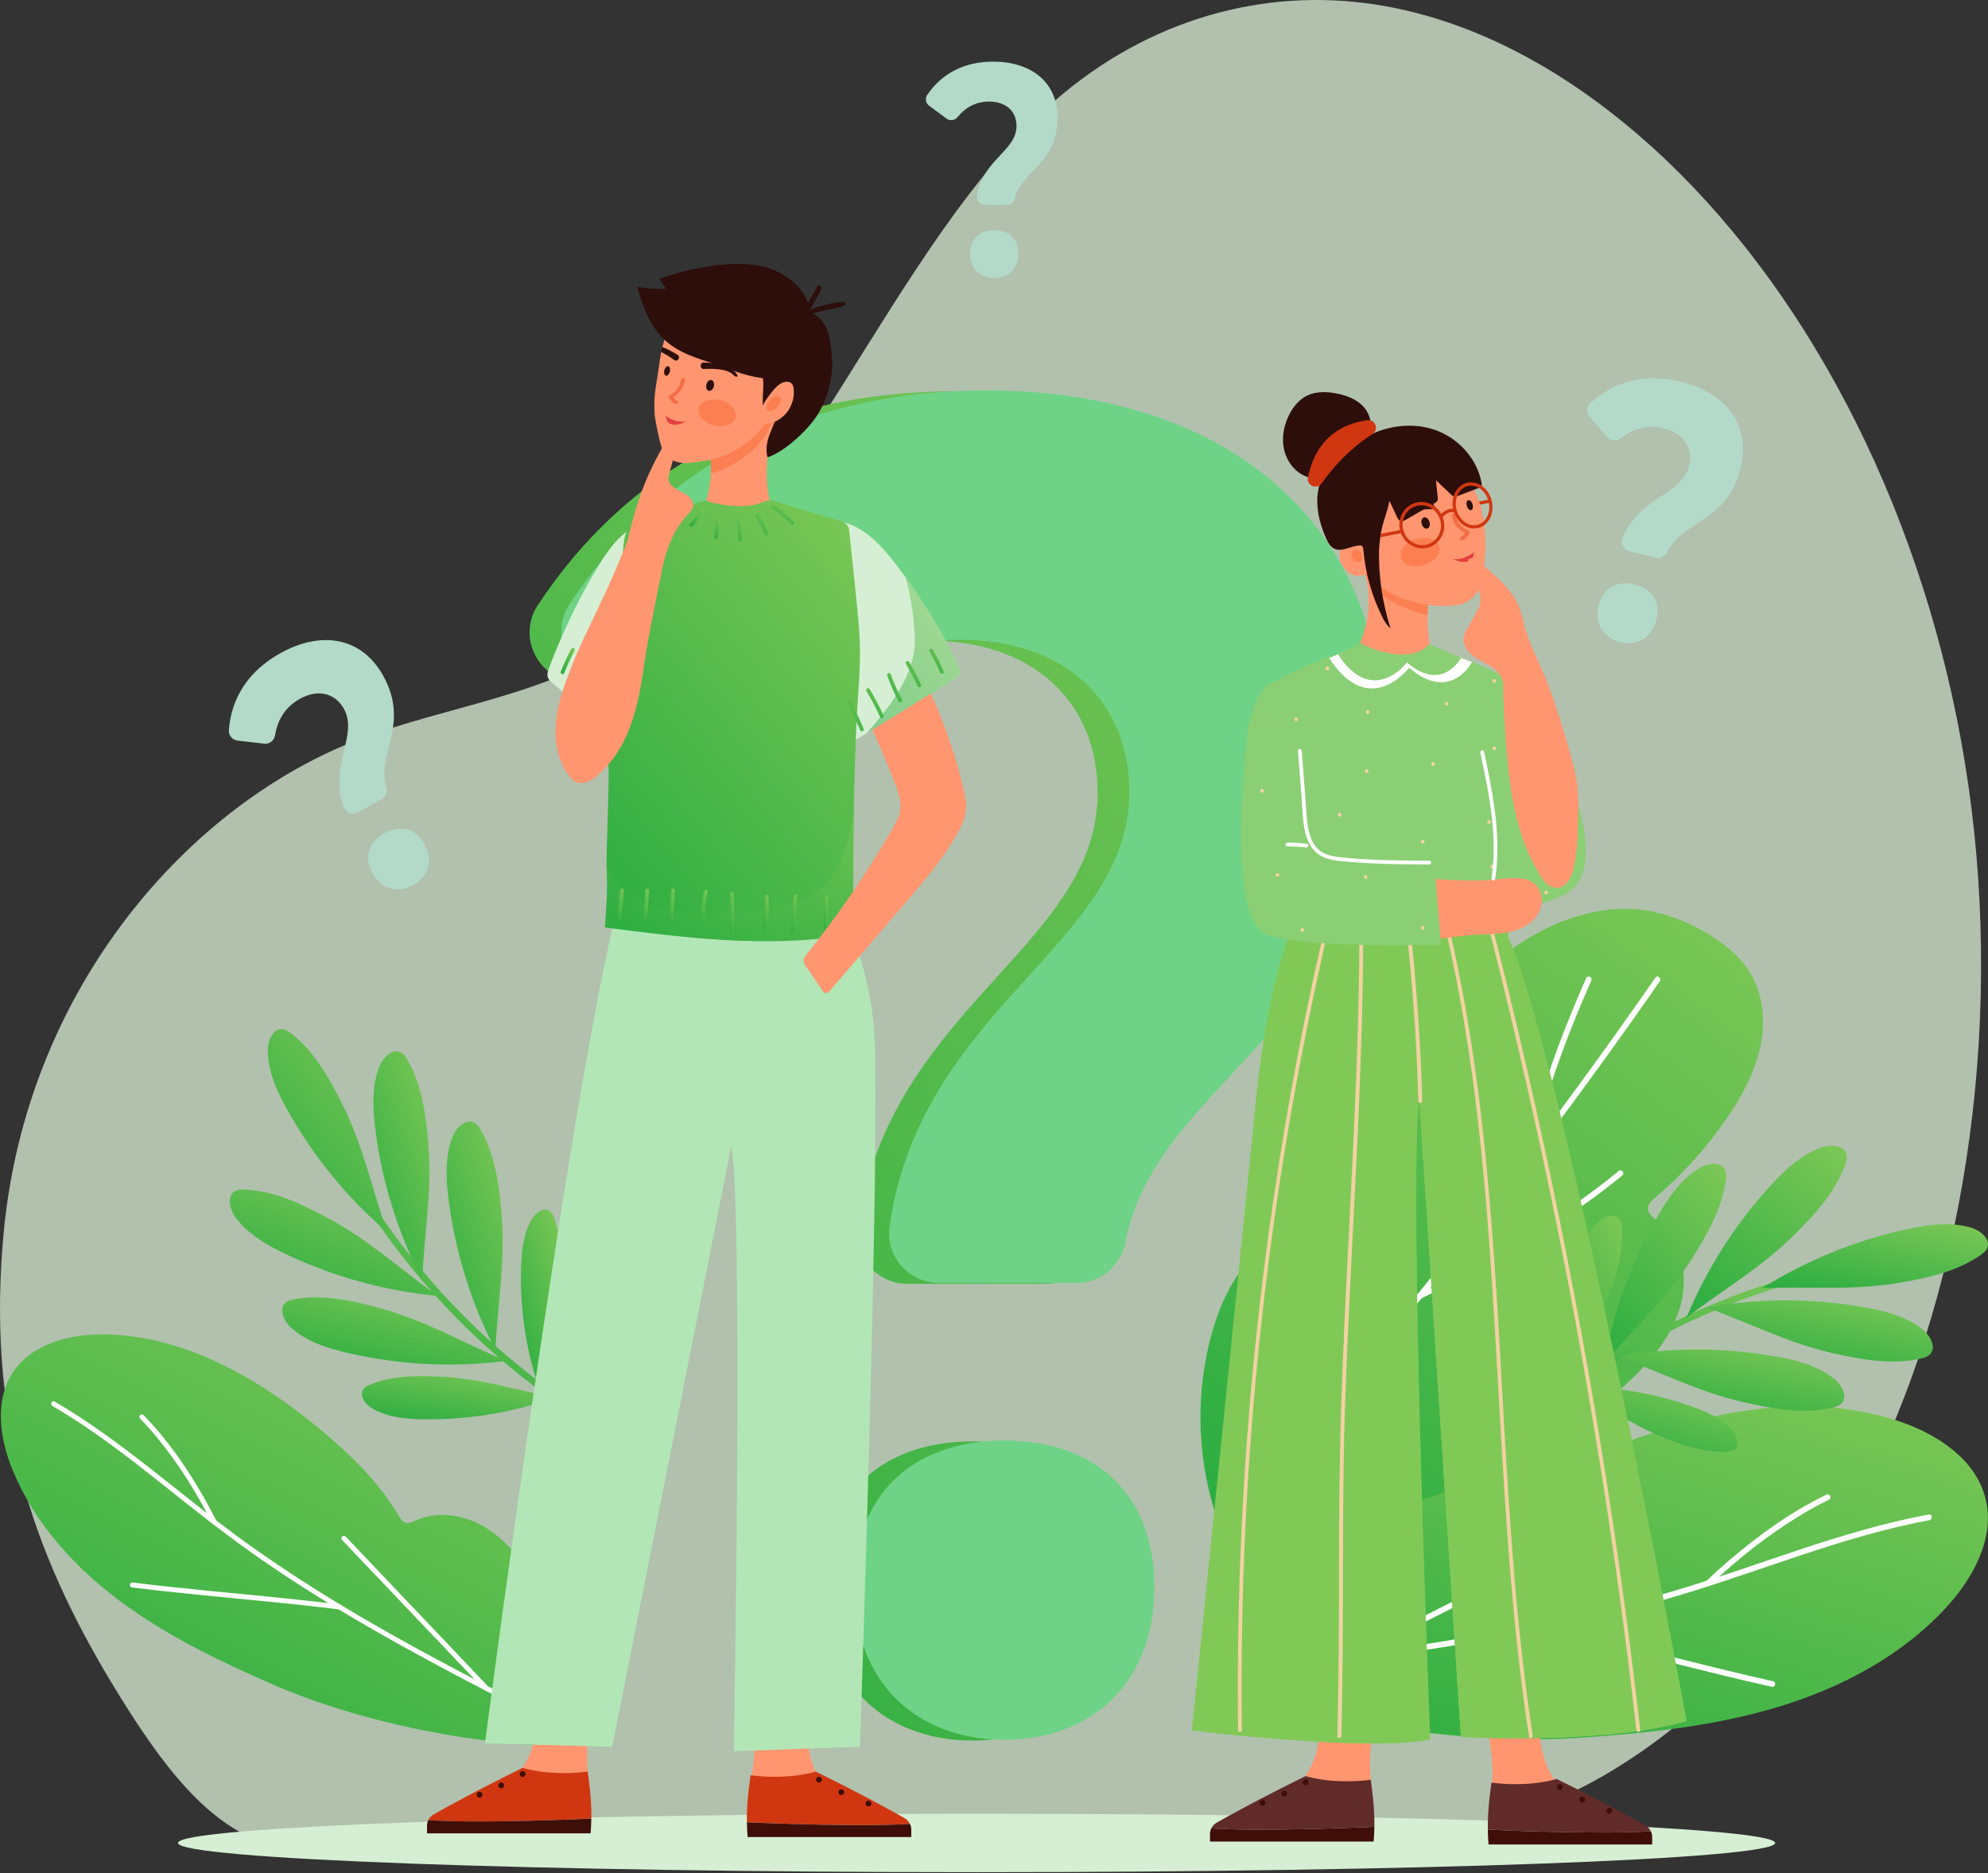 <svg xmlns="http://www.w3.org/2000/svg" width="519" height="489" viewBox="0 0 519 489" fill="none"><rect x="0" y="0" width="519" height="489" fill="#333333" stroke="none"/><g opacity="0.75"><path d="M90.847 482.932L362.977 479.236C410.06 479.3 456.367 445.063 484.632 392.149C512.91 339.223 523.12 269.223 513.893 205.077C504.652 140.945 476.606 83.301 438.571 45.303C415.126 21.883 387.701 5.533 358.893 1.152C330.085 -3.23 299.92 4.822 275.209 26.445C232.185 64.095 208.883 138.334 162.795 167.958C141.328 181.761 117.212 184.204 94.413 192.747C49.541 209.575 6.904 257.81 0.946 321.891C-3.422 368.911 7.512 403.911 30.129 440.914C48.843 471.507 63.667 486.448 90.847 482.932Z" fill="#DBF0D7"></path></g><path d="M463.43 481.058C463.43 485.272 370.091 488.684 254.95 488.684C139.809 488.684 46.471 485.272 46.471 481.058C46.471 476.845 139.809 473.433 254.95 473.433C370.091 473.433 463.43 476.845 463.43 481.058Z" fill="#D6EFD4"></path><path d="M318.601 439.712C326.523 423.388 336.229 407.413 350.484 396.182C355.938 391.878 362.155 388.272 369.005 387.083C375.855 385.881 383.402 387.38 388.456 392.162C389.399 393.054 390.459 394.14 391.751 394.023C392.604 393.946 393.302 393.364 393.948 392.821C402.918 385.325 413.748 380.375 424.721 376.342C447.506 367.993 472.928 363.314 495.933 371.043C505.884 374.391 515.849 381.008 518.369 391.206C520.863 401.313 515.267 411.73 508.237 419.42C496.631 432.125 480.863 440.488 464.398 445.489C447.933 450.491 430.679 452.314 413.516 453.529C383.687 455.622 346.62 450.142 318.601 439.712Z" fill="url(#paint0_linear_4907_8814)"></path><path d="M326.47 436.895C338.322 435.395 350.16 433.883 361.986 432.19C373.799 430.497 385.585 428.61 397.308 426.335C408.978 424.073 420.584 421.45 432.035 418.257C443.395 415.104 454.523 411.226 465.689 407.452C476.778 403.704 487.945 400.098 499.408 397.655C500.817 397.358 502.239 397.074 503.66 396.815C504.591 396.647 504.5 395.148 503.557 395.329C492.054 397.448 480.849 400.835 469.773 404.505C458.62 408.215 447.544 412.183 436.261 415.491C424.823 418.839 413.23 421.605 401.547 423.97C389.824 426.348 378.025 428.3 366.199 430.057C354.386 431.802 342.535 433.34 330.696 434.853C329.262 435.033 327.827 435.214 326.393 435.395C325.423 435.525 325.514 437.011 326.47 436.895Z" fill="white"></path><path d="M352.436 433.211C359.609 429.605 366.769 425.986 373.942 422.38C381.192 418.735 388.43 415.078 395.68 411.433C399.687 409.417 403.693 407.4 407.713 405.371C408.075 405.19 408.126 404.647 407.92 404.337C407.674 403.962 407.247 403.949 406.886 404.13C399.713 407.736 392.553 411.355 385.38 414.961C378.129 418.606 370.892 422.264 363.641 425.909C359.635 427.925 355.628 429.941 351.609 431.97C351.247 432.151 351.195 432.694 351.402 433.004C351.648 433.366 352.074 433.392 352.436 433.211Z" fill="white"></path><path d="M401.418 425.469C409.354 427.227 417.237 429.178 425.121 431.156C433.25 433.198 441.367 435.266 449.509 437.243C453.851 438.303 458.207 439.324 462.575 440.294C463.519 440.5 463.79 439.04 462.86 438.833C454.924 437.075 447.04 435.124 439.157 433.146C431.027 431.104 422.911 429.036 414.769 427.059C410.426 425.999 406.071 424.978 401.703 424.009C400.759 423.789 400.475 425.262 401.418 425.469Z" fill="white"></path><path d="M446.394 413.824C453.632 406.883 461.632 400.602 470.214 395.419C472.54 394.01 474.918 392.692 477.374 391.516C477.736 391.335 477.981 390.986 477.839 390.572C477.723 390.224 477.257 389.926 476.895 390.107C467.693 394.54 459.267 400.602 451.512 407.219C449.38 409.042 447.299 410.916 445.27 412.855C444.973 413.139 445.05 413.656 445.335 413.902C445.671 414.173 446.11 414.095 446.394 413.824Z" fill="white"></path><path d="M318.072 397.332C312.786 382.404 311.959 365.938 315.707 350.558C317.504 343.178 320.399 335.927 325.181 330.02C329.963 324.114 336.774 319.629 344.321 318.685C345.42 318.543 346.661 318.414 347.346 317.535C347.837 316.902 347.888 316.023 347.927 315.222C349.142 294.116 363.475 276.189 378.609 261.429C385.562 254.657 392.916 248.142 401.446 243.503C409.976 238.875 419.85 236.213 429.453 237.596C435.088 238.41 440.477 240.582 445.388 243.451C450.002 246.139 454.345 249.577 457.046 254.178C460.432 259.93 460.936 267.064 459.488 273.578C458.041 280.092 454.784 286.076 451.023 291.595C445.685 299.441 439.275 306.549 432.038 312.675C431.21 313.373 430.306 314.175 430.228 315.26C430.112 316.76 431.585 317.832 432.774 318.763C439.236 323.829 440.929 333.355 438.603 341.239C436.277 349.123 430.681 355.611 424.632 361.182C412.16 372.672 397.246 381.293 381.556 387.716C374.577 390.572 367.378 393.015 359.934 394.191C354.312 395.07 348.612 395.225 342.939 395.639C335.688 396.169 325.284 396.389 318.072 397.332Z" fill="url(#paint1_linear_4907_8814)"></path><path d="M322.83 395.174C330.584 386.618 338.222 377.971 345.757 369.221C353.318 360.432 360.775 351.553 368.116 342.583C375.431 333.652 382.617 324.618 389.699 315.506C396.782 306.394 403.748 297.179 410.598 287.886C417.447 278.593 424.181 269.223 430.798 259.749C431.638 258.56 432.465 257.358 433.292 256.169C433.835 255.393 432.724 254.385 432.181 255.174C425.59 264.66 418.895 274.057 412.071 283.375C405.221 292.733 398.255 302 391.173 311.176C384.116 320.314 376.956 329.361 369.667 338.318C362.39 347.275 354.985 356.141 347.489 364.917C339.98 373.693 332.368 382.365 324.652 390.947C323.683 392.033 322.7 393.106 321.731 394.191C321.072 394.889 322.183 395.885 322.83 395.174Z" fill="white"></path><path d="M343.947 371.16C346.222 363.302 348.742 355.534 351.405 347.805C354.067 340.14 356.871 332.515 359.754 324.928C361.395 320.624 363.049 316.32 364.716 312.016C364.859 311.642 364.768 311.202 364.393 311.008C364.057 310.84 363.54 310.957 363.385 311.331C360.413 318.983 357.479 326.647 354.636 334.35C351.792 342.066 349.065 349.808 346.532 357.628C345.111 362.009 343.753 366.416 342.474 370.837C342.228 371.78 343.689 372.077 343.947 371.16Z" fill="white"></path><path d="M370.907 338.977C378.145 335.552 385.266 331.882 392.219 327.927C399.302 323.907 406.229 319.59 412.885 314.898C416.504 312.352 420.045 309.677 423.47 306.872C423.78 306.614 423.922 306.2 423.677 305.838C423.47 305.528 422.953 305.373 422.643 305.631C416.478 310.672 409.977 315.26 403.269 319.538C396.471 323.881 389.466 327.888 382.319 331.636C378.39 333.691 374.436 335.668 370.429 337.555C370.067 337.723 369.822 338.085 369.964 338.499C370.067 338.861 370.532 339.145 370.907 338.977Z" fill="white"></path><path d="M399.636 302.426C400.968 296.184 402.661 290.018 404.612 283.944C406.577 277.831 408.813 271.795 411.229 265.849C412.574 262.528 413.982 259.232 415.443 255.962C415.83 255.083 414.499 254.411 414.112 255.29C411.501 261.158 409.058 267.103 406.822 273.113C404.561 279.201 402.506 285.366 400.774 291.621C399.804 295.098 398.939 298.6 398.189 302.129C397.982 303.072 399.443 303.37 399.636 302.426Z" fill="white"></path><path d="M400.941 370.41C404.974 367.062 409.148 363.883 413.439 360.897C417.756 357.899 422.201 355.068 426.751 352.445C431.261 349.847 435.875 347.43 440.593 345.22C445.349 342.984 450.208 340.955 455.145 339.132C460.056 337.323 465.045 335.707 470.098 334.324C470.719 334.156 471.352 333.988 471.985 333.82C472.438 333.704 472.683 333.161 472.541 332.735C472.386 332.269 471.908 332.062 471.455 332.179C466.35 333.523 461.31 335.1 456.334 336.87C451.397 338.641 446.551 340.619 441.782 342.79C436.948 345 432.205 347.404 427.578 350.002C422.99 352.587 418.518 355.353 414.176 358.312C409.833 361.272 405.607 364.413 401.523 367.735C401.019 368.148 400.515 368.562 400.011 368.975C399.649 369.273 399.481 369.751 399.752 370.177C399.972 370.5 400.579 370.707 400.941 370.41Z" fill="url(#paint2_linear_4907_8814)"></path><path d="M460.082 336.224C471.778 328.883 484.767 323.623 498.273 320.766C503.662 319.629 509.349 318.879 514.622 320.456C517.078 321.193 519.817 323.48 518.771 325.82C518.422 326.595 517.711 327.151 517.013 327.642C510.732 331.998 503.003 333.652 495.468 334.893C483.371 336.909 472.321 335.772 460.082 336.224Z" fill="url(#paint3_linear_4907_8814)"></path><path d="M440.282 343.94C445.568 331.184 453.116 319.37 462.473 309.225C466.208 305.179 470.408 301.276 475.617 299.505C478.047 298.678 481.601 298.962 482.105 301.483C482.273 302.323 482.014 303.189 481.73 303.99C479.132 311.176 473.782 316.992 468.366 322.382C459.668 331.003 450.001 336.483 440.282 343.94Z" fill="url(#paint4_linear_4907_8814)"></path><path d="M445.49 341.265C459.086 338.835 473.096 338.822 486.692 341.226C492.121 342.182 497.665 343.617 501.969 347.055C503.972 348.658 505.652 351.798 503.804 353.582C503.184 354.176 502.318 354.422 501.491 354.616C494.033 356.309 486.253 354.939 478.796 353.285C466.841 350.609 457.019 345.426 445.49 341.265Z" fill="url(#paint5_linear_4907_8814)"></path><path d="M418.79 355.986C421.168 342.389 425.976 329.219 432.89 317.264C435.656 312.495 438.9 307.777 443.604 304.921C445.802 303.589 449.33 303.085 450.364 305.438C450.713 306.226 450.648 307.118 450.545 307.971C449.575 315.558 445.621 322.395 441.498 328.831C434.894 339.145 426.648 346.59 418.79 355.986Z" fill="url(#paint6_linear_4907_8814)"></path><path d="M405.891 365.395C405.413 353.789 407.002 342.118 410.556 331.054C411.978 326.647 413.8 322.188 417.161 318.996C418.724 317.509 421.529 316.462 422.808 318.207C423.235 318.789 423.338 319.538 423.403 320.249C423.959 326.647 421.93 332.98 419.694 339.003C416.114 348.671 410.673 356.27 405.891 365.395Z" fill="url(#paint7_linear_4907_8814)"></path><path d="M422.344 354.099C435.94 351.669 449.95 351.656 463.546 354.06C468.974 355.017 474.519 356.451 478.822 359.889C480.826 361.492 482.506 364.633 480.658 366.416C480.037 367.011 479.171 367.256 478.344 367.45C470.887 369.143 463.107 367.773 455.649 366.119C443.694 363.456 433.872 358.261 422.344 354.099Z" fill="url(#paint8_linear_4907_8814)"></path><path d="M410.57 361.996C421.052 361.854 431.559 363.573 441.446 367.049C445.388 368.432 449.369 370.19 452.173 373.305C453.478 374.753 454.344 377.312 452.742 378.423C452.212 378.798 451.527 378.876 450.881 378.914C445.091 379.263 439.43 377.273 434.041 375.115C425.42 371.638 418.7 366.533 410.57 361.996Z" fill="url(#paint9_linear_4907_8814)"></path><path d="M151.725 455.816C150.032 440.229 146.788 424.409 138.478 411.123C135.299 406.031 131.292 401.287 126.071 398.327C120.849 395.355 114.271 394.385 108.778 396.789C107.744 397.242 106.581 397.81 105.56 397.345C104.888 397.035 104.487 396.35 104.125 395.717C99.007 387.005 91.654 379.819 83.899 373.357C67.796 359.928 48.487 348.722 27.524 348.309C18.451 348.128 8.422 350.622 3.408 358.17C-1.568 365.667 -0.043 375.774 3.433 384.072C9.172 397.785 19.563 409.184 31.492 418.038C43.421 426.904 56.926 433.418 70.523 439.389C94.148 449.781 125.89 456.114 151.725 455.816Z" fill="url(#paint10_linear_4907_8814)"></path><path d="M146.142 451.215C136.94 446.537 127.751 441.871 118.626 437.037C109.515 432.216 100.481 427.253 91.602 421.993C82.762 416.758 74.102 411.239 65.715 405.307C57.392 399.426 49.469 393.041 41.495 386.721C33.572 380.44 25.533 374.262 16.926 368.937C15.866 368.278 14.793 367.644 13.721 367.011C13.01 366.597 13.514 365.408 14.238 365.835C22.974 370.914 31.104 376.924 39.039 383.141C47.039 389.409 54.871 395.859 63.091 401.843C71.414 407.892 80.047 413.527 88.849 418.852C97.689 424.19 106.723 429.23 115.822 434.09C124.92 438.95 134.109 443.654 143.298 448.32C144.41 448.889 145.521 449.458 146.646 450.013C147.382 450.401 146.878 451.59 146.142 451.215Z" fill="white"></path><path d="M126.097 440.656C121.315 435.628 116.546 430.613 111.764 425.586C106.93 420.506 102.097 415.427 97.276 410.347C94.601 407.543 91.925 404.725 89.263 401.921C89.018 401.662 89.134 401.21 89.392 401.016C89.703 400.783 90.052 400.887 90.297 401.145C95.079 406.173 99.848 411.188 104.63 416.215C109.464 421.295 114.297 426.374 119.118 431.453C121.793 434.258 124.469 437.076 127.131 439.88C127.376 440.139 127.26 440.591 127.002 440.785C126.692 441.018 126.33 440.914 126.097 440.656Z" fill="white"></path><path d="M88.513 420.093C81.547 419.214 74.568 418.503 67.576 417.818C60.377 417.107 53.166 416.435 45.967 415.672C42.128 415.272 38.29 414.832 34.452 414.354C33.624 414.251 33.831 412.971 34.645 413.075C41.611 413.953 48.59 414.664 55.583 415.349C62.781 416.06 69.993 416.732 77.192 417.495C81.03 417.895 84.869 418.335 88.707 418.813C89.534 418.929 89.34 420.196 88.513 420.093Z" fill="white"></path><path d="M55.324 397.526C51.447 389.771 46.781 382.34 41.314 375.619C39.828 373.796 38.277 372.026 36.636 370.358C36.39 370.113 36.3 369.751 36.532 369.454C36.726 369.208 37.191 369.092 37.437 369.35C43.628 375.632 48.72 383.025 53.101 390.663C54.303 392.77 55.453 394.902 56.539 397.061C56.694 397.371 56.474 397.772 56.177 397.901C55.815 398.03 55.479 397.836 55.324 397.526Z" fill="white"></path><path d="M151.248 368.006C146.854 365.15 142.589 362.1 138.453 358.881C134.305 355.65 130.298 352.238 126.434 348.658C122.621 345.117 118.938 341.433 115.435 337.581C111.894 333.691 108.521 329.659 105.316 325.484C102.123 321.322 99.112 317.031 96.295 312.624C95.946 312.081 95.597 311.525 95.248 310.982C95.002 310.582 94.408 310.517 94.046 310.776C93.645 311.06 93.594 311.59 93.839 311.978C96.644 316.45 99.629 320.805 102.796 325.032C105.949 329.219 109.271 333.277 112.76 337.181C116.301 341.149 119.998 344.961 123.862 348.619C127.687 352.238 131.655 355.689 135.765 358.972C139.875 362.255 144.127 365.357 148.508 368.265C149.051 368.626 149.594 368.975 150.137 369.337C150.524 369.596 151.028 369.622 151.352 369.234C151.623 368.911 151.649 368.265 151.248 368.006Z" fill="url(#paint11_linear_4907_8814)"></path><path d="M101.103 321.645C90.634 312.65 81.768 301.793 75.035 289.734C72.346 284.926 69.955 279.718 69.904 274.212C69.878 271.64 71.248 268.357 73.807 268.667C74.66 268.77 75.396 269.287 76.069 269.804C82.091 274.509 85.942 281.411 89.38 288.235C94.86 299.182 97.044 310.078 101.103 321.645Z" fill="url(#paint12_linear_4907_8814)"></path><path d="M114.324 338.266C100.573 336.987 87.054 333.277 74.595 327.345C69.619 324.98 64.656 322.123 61.425 317.664C59.913 315.583 59.138 312.107 61.387 310.879C62.136 310.465 63.041 310.465 63.894 310.504C71.532 310.853 78.666 314.239 85.413 317.832C96.243 323.571 104.334 331.196 114.324 338.266Z" fill="url(#paint13_linear_4907_8814)"></path><path d="M110.227 334.079C103.881 321.813 99.72 308.423 97.988 294.736C97.303 289.269 97.019 283.543 99.035 278.425C99.978 276.034 102.473 273.501 104.721 274.742C105.471 275.155 105.962 275.905 106.389 276.654C110.214 283.272 111.209 291.117 111.83 298.73C112.838 310.918 110.796 321.839 110.227 334.079Z" fill="url(#paint14_linear_4907_8814)"></path><path d="M132.198 355.237C118.498 356.981 104.501 356.296 91.047 353.22C85.671 351.992 80.204 350.286 76.081 346.629C74.155 344.923 72.643 341.704 74.569 340.011C75.215 339.443 76.094 339.249 76.934 339.094C84.469 337.775 92.171 339.533 99.538 341.562C111.351 344.832 120.902 350.506 132.198 355.237Z" fill="url(#paint15_linear_4907_8814)"></path><path d="M144.993 364.775C134.047 368.665 122.428 370.604 110.809 370.475C106.182 370.423 101.374 369.996 97.329 367.735C95.442 366.675 93.62 364.31 94.912 362.565C95.339 361.983 96.024 361.66 96.696 361.389C102.641 358.959 109.284 359.023 115.707 359.372C125.995 359.954 134.861 362.901 144.993 364.775Z" fill="url(#paint16_linear_4907_8814)"></path><path d="M129.342 352.393C122.997 340.128 118.835 326.738 117.103 313.051C116.418 307.583 116.134 301.858 118.15 296.74C119.093 294.348 121.588 291.815 123.837 293.056C124.586 293.47 125.077 294.219 125.504 294.969C129.329 301.586 130.325 309.432 130.945 317.044C131.953 329.232 129.911 340.154 129.342 352.393Z" fill="url(#paint17_linear_4907_8814)"></path><path d="M140.367 361.298C137.123 351.333 135.662 340.787 136.063 330.305C136.218 326.13 136.722 321.8 138.867 318.207C139.863 316.527 142.06 314.937 143.585 316.152C144.102 316.553 144.373 317.173 144.606 317.781C146.648 323.209 146.428 329.206 145.95 334.983C145.187 344.276 142.305 352.199 140.367 361.298Z" fill="url(#paint18_linear_4907_8814)"></path><path d="M286.563 206.952C286.563 182.614 269.012 167.208 242.505 167.208C220.728 167.208 203.215 176.876 190.421 193.342C186.065 198.938 178.168 200.269 172.391 196.146L143.751 175.687C138.091 171.641 136.527 163.835 140.352 158.032C163.086 123.51 199.338 102.145 249.445 102.145C310.641 102.145 353.084 135.426 353.084 194.04C353.084 267.866 293.943 280.829 285.529 324.501C284.34 330.654 278.99 335.113 272.734 335.113H236.896C229.012 335.113 222.847 328.146 223.959 320.34C232.114 263.096 286.563 246.928 286.563 206.952ZM214.757 414.587C214.757 389.254 231.08 376.239 253.93 376.239C276.78 376.239 293.103 389.254 293.103 414.587C293.103 439.428 276.78 454.33 253.93 454.33C231.08 454.33 214.757 439.428 214.757 414.587Z" fill="url(#paint19_linear_4907_8814)"></path><path d="M294.835 206.732C294.835 182.395 277.297 166.988 250.776 166.988C228.999 166.988 211.487 176.656 198.692 193.122C194.337 198.718 186.44 200.05 180.663 195.927L152.023 175.467C146.362 171.422 144.798 163.615 148.624 157.812C171.357 123.29 207.61 101.926 257.717 101.926C318.912 101.926 361.355 135.207 361.355 193.82C361.355 267.646 302.214 280.609 293.801 324.282C292.612 330.434 287.261 334.893 281.006 334.893H245.167C237.283 334.893 231.119 327.927 232.23 320.12C240.372 262.877 294.835 246.708 294.835 206.732ZM223.015 414.367C223.015 389.034 239.338 376.019 262.188 376.019C285.038 376.019 301.361 389.034 301.361 414.367C301.361 439.208 285.038 454.11 262.188 454.11C239.338 454.11 223.015 439.195 223.015 414.367Z" fill="#6ED386"></path><path d="M440.993 121.558C442.143 116.88 439.507 113.08 434.402 111.826C430.214 110.792 426.389 111.826 423.145 114.385C422.046 115.251 420.457 115.135 419.552 114.075L415.016 108.789C414.124 107.742 414.188 106.165 415.197 105.234C421.206 99.677 429.193 97.286 438.822 99.651C450.596 102.546 457.174 110.96 454.395 122.23C450.893 136.435 438.912 136.124 435.229 144.125C434.712 145.249 433.471 145.857 432.269 145.559L425.381 143.866C423.869 143.491 423.003 141.863 423.597 140.415C427.862 129.765 439.106 129.236 440.993 121.558ZM417.355 158.083C418.557 153.211 422.305 151.479 426.699 152.565C431.093 153.65 433.613 156.92 432.411 161.793C431.235 166.575 427.397 168.669 423.003 167.583C418.608 166.497 416.179 162.853 417.355 158.083Z" fill="#B3DAC9"></path><path d="M89.793 185.044C87.467 180.831 82.943 179.835 78.342 182.382C74.569 184.462 72.462 187.823 71.816 191.907C71.596 193.29 70.355 194.285 68.959 194.117L62.032 193.316C60.662 193.161 59.641 191.959 59.745 190.576C60.378 182.42 64.617 175.234 73.302 170.439C83.913 164.571 94.459 166.277 100.068 176.436C107.137 189.232 98.129 197.142 100.856 205.53C101.244 206.706 100.74 207.998 99.654 208.593L93.438 212.031C92.068 212.78 90.336 212.173 89.78 210.713C85.735 199.998 93.632 191.972 89.793 185.044ZM97.25 227.915C94.821 223.521 96.41 219.708 100.365 217.511C104.32 215.327 108.404 216.012 110.834 220.406C113.212 224.71 111.816 228.859 107.848 231.043C103.88 233.24 99.628 232.219 97.25 227.915Z" fill="#B3DAC9"></path><path d="M265.381 33.011C265.446 29.108 262.68 26.588 258.428 26.51C254.938 26.445 252.095 27.958 250.001 30.555C249.291 31.447 248.011 31.628 247.106 30.956L242.57 27.596C241.678 26.937 241.446 25.67 242.079 24.752C245.814 19.285 251.694 15.951 259.733 16.093C269.543 16.261 276.263 21.715 276.095 31.111C275.888 42.95 266.376 44.863 264.903 51.842C264.696 52.825 263.83 53.523 262.822 53.51L257.071 53.406C255.804 53.38 254.835 52.256 255.042 51.002C256.489 41.865 265.265 39.422 265.381 33.011ZM253.284 66.111C253.349 62.053 256.011 60.011 259.669 60.075C263.339 60.14 265.911 62.273 265.846 66.331C265.782 70.312 263.119 72.664 259.449 72.6C255.791 72.522 253.22 70.092 253.284 66.111Z" fill="#B3DAC9"></path><path d="M359.558 446.588C359.558 446.588 356.508 455.752 358.15 467.384C358.15 467.384 348.314 472.58 338.673 465.975C338.673 465.975 346.686 459.875 344.166 443.538" fill="#FF9670"></path><path d="M316.25 477.246C316.534 476.651 316.987 476.121 317.581 475.785C320.851 473.924 328.812 469.517 340.858 463.597C340.858 463.597 347.604 465.859 357.84 464.567C357.84 464.567 358.926 471.274 358.809 476.832C352.528 477.116 328.334 478.086 316.25 477.246Z" fill="#602B29"></path><path d="M358.796 476.845C358.77 478.228 358.705 479.559 358.615 480.697H315.888V478.68C315.888 478.176 316.03 477.685 316.237 477.246C328.334 478.086 352.528 477.116 358.796 476.845Z" fill="#400E09"></path><path d="M330.376 470.589C330.376 471.003 330.04 471.352 329.613 471.352C329.2 471.352 328.851 471.016 328.851 470.589C328.851 470.176 329.187 469.827 329.613 469.827C330.04 469.84 330.376 470.176 330.376 470.589Z" fill="#400E09"></path><path d="M336.036 468.16C336.036 468.573 335.7 468.922 335.273 468.922C334.86 468.922 334.511 468.586 334.511 468.16C334.511 467.746 334.847 467.397 335.273 467.397C335.7 467.41 336.036 467.746 336.036 468.16Z" fill="#400E09"></path><path d="M341.62 465.213C341.62 465.626 341.284 465.975 340.857 465.975C340.444 465.975 340.095 465.639 340.095 465.213C340.095 464.799 340.431 464.45 340.857 464.45C341.284 464.45 341.62 464.786 341.62 465.213Z" fill="#400E09"></path><path d="M386.415 442C386.415 442 391.313 460.689 389.064 468.134C389.064 468.134 398.9 473.329 408.541 466.725C408.541 466.725 399.145 463.558 402.338 436.998" fill="#FF9670"></path><path d="M430.977 477.995C430.693 477.401 430.24 476.871 429.646 476.535C426.376 474.674 418.415 470.266 406.37 464.347C406.37 464.347 399.623 466.608 389.387 465.316C389.387 465.316 388.302 472.024 388.418 477.582C394.686 477.866 418.88 478.835 430.977 477.995Z" fill="#602B29"></path><path d="M388.418 477.594C388.444 478.977 388.508 480.309 388.599 481.446H431.326V479.43C431.326 478.926 431.184 478.435 430.977 477.995C418.88 478.835 394.686 477.866 388.418 477.594Z" fill="#400E09"></path><path d="M407.999 466.441C407.999 466.854 407.663 467.203 407.236 467.203C406.823 467.203 406.474 466.867 406.474 466.441C406.474 466.027 406.81 465.678 407.236 465.678C407.65 465.691 407.999 466.027 407.999 466.441Z" fill="#400E09"></path><path d="M420.923 472.683C420.923 473.097 420.586 473.446 420.16 473.446C419.746 473.446 419.397 473.11 419.397 472.683C419.397 472.27 419.733 471.921 420.16 471.921C420.586 471.921 420.923 472.257 420.923 472.683Z" fill="#400E09"></path><path d="M413.814 469.723C413.814 470.137 413.478 470.486 413.052 470.486C412.638 470.486 412.289 470.15 412.289 469.723C412.289 469.31 412.625 468.961 413.052 468.961C413.478 468.974 413.814 469.31 413.814 469.723Z" fill="#400E09"></path><path d="M354.299 145.404C357.414 150.561 357.944 156.752 356.703 162.517C355.462 168.268 352.528 173.645 349.052 178.595C355.385 182.86 363.113 185.419 371.01 185.871C374.099 186.052 377.33 185.884 380.07 184.566C377.265 182.11 375.818 178.672 374.797 175.26C372.806 168.578 372.212 161.56 373.065 154.684" fill="#FF9670"></path><path d="M362.868 156.739C365.31 158.07 369.355 159.945 372.703 160.604C372.716 158.626 372.819 156.649 373.065 154.684L354.299 145.404C355.036 146.619 355.617 147.899 356.069 149.217C357.737 152.177 359.766 155.059 362.868 156.739Z" fill="#FC7F51"></path><path d="M388.997 130.333L383.407 131.447L383.574 132.284L389.163 131.17L388.997 130.333Z" fill="#D03711"></path><path d="M364.756 116.014C369.977 114.592 375.741 116.595 379.644 120.356C383.534 124.105 386.378 129.921 387.244 135.259C388.11 140.596 387.838 143.944 387.334 149.334C387.205 150.755 386.274 153.805 385.396 154.93C384.504 156.054 383.379 157.101 382.022 157.554C379.877 158.264 375.793 158.445 372.433 157.838C367.108 156.882 362.455 155.292 358.668 151.44C354.882 147.589 354.727 143.983 355.45 138.619" fill="#FF9670"></path><path d="M356.483 143.052C355.708 142.444 354.868 141.889 353.924 141.617C352.981 141.346 351.895 141.398 351.081 141.94C350.293 142.457 349.814 143.375 349.711 144.319C349.608 145.262 349.84 146.206 350.228 147.071C350.926 148.61 352.244 149.941 353.898 150.264C355.553 150.587 357.478 149.631 357.892 148.002C358.163 146.916 357.776 145.792 357.336 144.758" fill="#FF9670"></path><path d="M355.205 144.112C354.933 143.892 354.636 143.698 354.3 143.595C353.964 143.504 353.576 143.517 353.292 143.711C353.008 143.892 352.84 144.215 352.801 144.551C352.762 144.887 352.84 145.223 352.982 145.533C353.227 146.076 353.693 146.554 354.287 146.671C354.869 146.787 355.554 146.451 355.709 145.869C355.812 145.482 355.67 145.081 355.515 144.719" fill="#FC7F51"></path><path d="M349.88 125.164C348.044 125.423 346.17 125.436 344.335 125.203C342.746 124.996 341.156 124.583 339.773 123.781C337.304 122.347 335.65 119.71 335.133 116.892C334.616 114.088 335.185 111.141 336.413 108.556C337.46 106.359 339.062 104.317 341.259 103.257C343.599 102.133 346.338 102.21 348.897 102.701C351.948 103.283 355.101 104.575 356.755 107.212C358.694 110.314 358.035 114.333 356.962 117.836" fill="#2D0E0B"></path><path d="M386.791 126.198C385.744 119.8 380.742 114.346 374.616 112.214C368.49 110.094 361.46 111.141 355.902 114.475C354.106 115.561 352.451 116.854 350.797 118.159C349.363 119.283 347.928 120.421 346.791 121.843C344.736 124.415 343.844 127.788 343.896 131.071C343.947 134.354 344.904 137.585 346.235 140.583C346.674 141.566 347.204 142.587 348.135 143.117C350.112 144.241 352.477 142.6 354.739 142.38C354.997 142.354 355.282 142.354 355.502 142.496C355.838 142.716 355.902 143.168 355.928 143.569C356.458 149.618 358.138 155.576 360.852 161.004C361.395 162.103 362.015 163.214 362.985 163.964C360.865 156.959 359.87 150.652 360.025 143.336C360.051 143.323 360.103 142.289 360.115 142.264C360.206 141.152 360.477 139.239 360.555 138.851C361.279 135.362 362.028 134.211 362.752 130.735C363.411 132.156 364.07 133.565 364.729 134.987C364.936 135.413 365.182 135.892 365.634 136.034C366.074 136.176 366.552 135.93 366.952 135.698C369.485 134.25 372.019 132.79 374.539 131.342C374.836 131.174 375.146 130.98 375.275 130.683C375.392 130.425 375.366 130.127 375.34 129.843C375.185 128.344 375.03 126.844 374.875 125.345C376.193 126.586 377.498 127.827 378.817 129.08C379.062 129.313 379.334 129.559 379.67 129.623C379.993 129.688 380.316 129.559 380.626 129.442C382.474 128.731 384.322 128.033 386.171 127.323C386.377 127.245 386.597 127.155 386.726 126.974C386.868 126.754 386.83 126.457 386.791 126.198Z" fill="#2D0E0B"></path><path d="M345.02 126.185C347.876 122.153 352.245 117.151 358.293 113.312C360.077 112.175 359.094 109.396 357.001 109.68C351.082 110.469 343.702 113.726 341.466 124.634C341.027 126.715 343.779 127.93 345.02 126.185Z" fill="#D03711"></path><path d="M373.634 132.906C371.062 132.932 367.805 133.229 366.564 134.767C365.944 135.53 365.129 135.414 365.698 134.599C367.443 132.053 369.963 131.665 373.685 131.329C374.086 131.291 374.448 131.717 374.435 132.182C374.422 132.557 374.047 132.984 373.634 132.906Z" fill="#2D0E0B"></path><path d="M365.75 145.65C366.331 147.524 369.02 148.351 371.773 147.498C374.525 146.645 376.27 144.448 375.701 142.574C375.12 140.7 372.432 139.873 369.679 140.726C366.926 141.579 365.168 143.776 365.75 145.65Z" fill="#FC7F51"></path><path d="M382.952 132.092C383.171 132.803 383.675 133.268 384.089 133.139C384.503 133.009 384.645 132.337 384.425 131.627C384.205 130.916 383.701 130.45 383.288 130.58C382.887 130.709 382.732 131.381 382.952 132.092Z" fill="#2D0E0B"></path><path d="M371.178 136.822C371.424 137.624 372.07 138.128 372.626 137.96C373.181 137.792 373.427 137.003 373.181 136.202C372.936 135.401 372.29 134.896 371.734 135.065C371.178 135.233 370.933 136.021 371.178 136.822Z" fill="#2D0E0B"></path><path d="M381.4 140.17C381.827 139.911 382.163 139.562 382.46 139.175C380.715 138.283 379.384 136.59 378.984 134.664C378.932 134.405 379.022 134.134 379.294 134.044C379.526 133.966 379.862 134.095 379.914 134.354C380.315 136.241 381.62 137.818 383.417 138.541C383.662 138.645 383.753 138.981 383.636 139.201C383.236 139.937 382.667 140.558 381.943 140.984C381.413 141.32 380.858 140.493 381.4 140.17Z" fill="#F46E45"></path><path d="M384.761 144.112C384.761 144.112 382.655 146.244 379.269 145.96C379.256 145.96 384.619 148.48 384.761 144.112Z" fill="#E53E3E"></path><path d="M371.308 143.143C370.338 143.143 369.382 142.897 368.503 142.406C367.12 141.63 366.086 140.364 365.608 138.813C364.613 135.607 366.319 132.234 369.395 131.278C370.894 130.812 372.471 130.98 373.88 131.756C375.262 132.531 376.296 133.798 376.775 135.349C377.77 138.554 376.064 141.928 372.988 142.884C372.432 143.065 371.863 143.143 371.308 143.143ZM371.062 131.885C370.584 131.885 370.106 131.963 369.64 132.105C367.017 132.919 365.569 135.827 366.422 138.567C366.836 139.898 367.728 141.01 368.917 141.669C370.106 142.328 371.463 142.483 372.729 142.083C375.353 141.268 376.8 138.373 375.947 135.62C375.534 134.289 374.642 133.178 373.453 132.518C372.704 132.092 371.876 131.885 371.062 131.885Z" fill="#D03711"></path><path d="M384.839 137.947C382.436 137.947 380.148 136.021 379.424 133.204C378.597 129.959 380.174 126.741 382.927 126.043C384.271 125.694 385.705 125.992 386.933 126.883C388.148 127.749 389.027 129.093 389.428 130.657C389.828 132.221 389.686 133.811 389.04 135.155C388.381 136.525 387.269 137.469 385.925 137.818C385.576 137.908 385.201 137.947 384.839 137.947ZM384.038 126.754C383.741 126.754 383.431 126.793 383.146 126.87C380.846 127.452 379.541 130.205 380.251 132.997C380.962 135.788 383.418 137.585 385.731 136.99C386.83 136.706 387.747 135.931 388.29 134.78C388.846 133.617 388.962 132.221 388.613 130.851C388.264 129.481 387.502 128.318 386.442 127.568C385.692 127.038 384.865 126.754 384.038 126.754Z" fill="#D03711"></path><path d="M365.915 138.269L360.325 139.383L360.492 140.219L366.081 139.105L365.915 138.269Z" fill="#D03711"></path><path d="M376.464 135.142L375.792 134.625C375.882 134.522 377.86 132.027 380.109 133.048L379.76 133.824C378.118 133.074 376.477 135.129 376.464 135.142Z" fill="#D03711"></path><path d="M336.632 243.916C336.632 243.916 330.635 259.038 327.882 287.098C325.129 315.157 311.158 451.68 311.158 451.68C311.158 451.68 357.892 457.393 373.362 454.007C373.362 454.007 367.701 312.378 370.493 286.736L381.388 453.399C381.388 453.399 418.829 455.519 440.348 449.225C440.348 449.225 408.361 276.732 393.769 244.782" fill="#81C957"></path><path d="M369.744 307.027C369.563 306.006 369.395 304.972 369.24 303.951C366.732 338.913 364.031 373.99 360.218 408.771C358.887 420.92 360.076 438.187 347.669 444.986C342.125 448.023 335.701 448.966 329.562 450C324.664 450.815 319.766 451.538 314.842 452.107C326.15 453.361 360.516 456.825 373.362 454.007C373.362 453.994 369.382 354.241 369.744 307.027Z" fill="#81C957"></path><path d="M347.941 254.204C363.023 251.71 380.018 252.123 393.77 244.795C393.77 244.795 393.77 243.335 393.757 243.322L336.619 243.903C336.619 243.903 333.414 252.007 330.609 267.323C334.383 260.809 339.579 255.587 347.941 254.204Z" fill="#81C957"></path><path d="M422.991 448.798C415.327 447.777 406.177 447.376 399.068 444.145C393.95 441.819 390.952 437.761 389.298 432.461C386.803 424.474 385.821 415.685 384.503 407.439C381.375 387.962 380.432 368.226 377.537 348.722C376.283 340.334 374.59 332.024 372.923 323.7L381.401 453.374C381.401 453.374 414.332 455.235 436.174 450.272C431.624 450.129 426.959 449.328 422.991 448.798Z" fill="#81C957"></path><path d="M324.199 451.59C324.031 437.89 324.173 424.19 324.638 410.503C325.104 396.815 325.892 383.141 327.003 369.493C328.102 355.909 329.524 342.364 331.256 328.857C333.013 315.196 335.081 301.573 337.485 288.015C339.863 274.548 342.564 261.145 345.575 247.807C345.95 246.152 346.325 244.511 346.713 242.857C346.855 242.236 345.899 241.978 345.756 242.598C342.655 255.988 339.863 269.443 337.407 282.962C334.965 296.378 332.832 309.845 331.01 323.364C329.188 336.948 327.663 350.584 326.474 364.245C325.285 377.894 324.419 391.555 323.863 405.242C323.307 418.994 323.087 432.759 323.178 446.524C323.191 448.217 323.204 449.91 323.23 451.603C323.217 452.236 324.212 452.236 324.199 451.59Z" fill="#F3D1A4"></path><path d="M354.867 240.194C354.931 253.998 354.582 267.788 354.052 281.579C353.51 295.641 352.773 309.69 352.062 323.739C351.351 337.814 350.64 351.902 350.175 365.99C349.71 379.936 349.607 393.868 349.594 407.827C349.581 421.359 349.542 434.891 349.271 448.424C349.245 450.013 349.206 451.603 349.167 453.193C349.154 453.826 350.136 453.826 350.162 453.193C350.498 439.854 350.55 426.503 350.589 413.165C350.615 399.181 350.615 385.196 351.015 371.211C351.429 357.149 352.101 343.1 352.799 329.051C353.51 314.989 354.259 300.927 354.841 286.852C355.422 273.01 355.836 259.167 355.875 245.325C355.875 243.619 355.875 241.913 355.875 240.207C355.849 239.548 354.854 239.548 354.867 240.194Z" fill="#F3D1A4"></path><path d="M367.236 243.012C368.503 254.515 369.408 266.069 369.938 277.637C370.093 280.907 370.209 284.19 370.299 287.46C370.312 288.093 371.307 288.093 371.295 287.46C370.971 275.892 370.287 264.35 369.227 252.834C368.929 249.564 368.593 246.282 368.232 243.012C368.167 242.391 367.172 242.378 367.236 243.012Z" fill="#F3D1A4"></path><path d="M377.86 244.575C380.897 257.927 383.172 271.446 384.93 285.03C386.674 298.601 387.915 312.223 388.897 325.859C389.88 339.468 390.629 353.091 391.405 366.714C392.18 380.414 392.981 394.101 394.067 407.775C395.153 421.269 396.523 434.749 398.422 448.165C398.668 449.884 398.926 451.603 399.185 453.322C399.275 453.955 400.232 453.684 400.141 453.063C398.061 439.505 396.574 425.857 395.411 412.183C394.248 398.521 393.421 384.821 392.632 371.134C391.857 357.511 391.133 343.876 390.19 330.266C389.246 316.618 388.096 302.982 386.455 289.398C384.839 275.982 382.745 262.618 379.928 249.409C379.566 247.716 379.191 246.01 378.804 244.317C378.674 243.684 377.718 243.955 377.86 244.575Z" fill="#F3D1A4"></path><path d="M389.065 243.697C392.464 257.035 395.682 270.412 398.719 283.828C401.756 297.244 404.626 310.685 407.314 324.179C410.002 337.659 412.509 351.178 414.823 364.723C417.149 378.268 419.294 391.839 421.259 405.436C423.236 419.123 425.033 432.823 426.635 446.562C426.829 448.243 427.023 449.923 427.217 451.603C427.294 452.223 428.277 452.236 428.212 451.603C426.661 437.98 424.929 424.384 423.017 410.8C421.104 397.19 419.01 383.619 416.735 370.061C414.448 356.439 411.979 342.855 409.33 329.297C406.68 315.739 403.85 302.207 400.839 288.726C397.827 275.233 394.635 261.778 391.262 248.375C390.848 246.734 390.435 245.092 390.008 243.451C389.866 242.818 388.91 243.076 389.065 243.697Z" fill="#F3D1A4"></path><path d="M393.434 175.583C397.13 176.747 399.973 179.784 401.873 183.17C403.76 186.544 404.846 190.305 406.112 193.962C409.395 203.346 414.138 212.6 413.983 222.539C413.944 225.628 413.337 228.885 411.334 231.237C409.111 233.835 405.621 234.882 402.325 235.8C400.555 236.291 398.732 236.795 396.91 236.601C394.067 236.304 391.598 234.326 390.099 231.883C388.613 229.441 387.967 226.584 387.579 223.741C386.532 216.232 387.075 208.606 387.605 201.045C388.135 193.562 388.716 185.859 392.051 179.138" fill="#8BCF74"></path><path d="M355.307 168.785C348.496 170.685 339.164 174.058 333.193 177.871C332.263 178.465 332.819 179.732 332.302 180.701C331.177 182.834 333.878 184.269 334.796 186.505C337.303 192.618 336.088 199.572 337.006 206.124C338.389 215.934 344.58 224.969 343.933 234.856C343.882 235.631 343.791 236.471 344.153 237.169C344.773 238.397 346.389 238.656 347.772 238.759C360.076 239.664 372.405 240.258 384.735 240.569C385.446 240.582 386.221 240.582 386.803 240.168C387.526 239.651 387.72 238.682 387.875 237.803C388.716 233.021 390.085 228.329 391.934 223.844C393.808 219.295 396.212 214.861 396.845 209.976C397.129 207.817 397.064 205.62 396.987 203.436C396.767 196.47 396.535 189.503 396.315 182.537C396.276 181.335 396.224 180.081 395.617 179.06C394.997 178 393.885 177.341 392.8 176.747C387.798 174.019 382.512 171.822 377.045 170.22C375.946 169.896 374.796 169.599 373.672 169.793C372.03 170.09 370.777 171.357 369.342 172.223C365.775 174.368 358.034 171.951 355.307 168.785Z" fill="#8BCF74"></path><path d="M392.424 179.099C392.618 177.173 391.261 175.402 389.685 174.278C388.108 173.154 386.247 172.469 384.683 171.318C383.119 170.168 381.827 168.333 382.124 166.42C382.253 165.618 382.654 164.882 383.042 164.171C383.83 162.723 384.631 161.276 385.42 159.828C385.794 159.143 386.169 158.458 386.35 157.696C386.764 155.977 386.13 154.18 385.497 152.526C384.812 150.716 384.114 148.907 383.429 147.085C383.313 146.787 383.197 146.451 383.326 146.154C383.61 145.469 384.657 145.766 385.264 146.193C387.449 147.705 389.504 149.411 391.403 151.272C393.523 153.353 395.475 155.692 396.586 158.445C397.374 160.397 397.723 162.478 398.305 164.494C399.339 168.1 401.084 171.448 402.583 174.873C405.31 181.115 407.261 187.655 409.2 194.182C410.273 197.814 411.358 201.472 411.798 205.233C412.108 207.986 412.069 210.764 412.017 213.53C411.94 217.873 411.811 222.267 410.841 226.507C410.286 228.962 408.825 231.819 406.318 231.78C404.418 231.754 403.035 230.035 402.04 228.42C397.904 221.712 395.643 213.983 394.479 206.189C393.303 198.434 392.528 186.983 392.424 179.099Z" fill="#FF9670"></path><path d="M344.243 228.2C359.959 226.481 375.843 231.16 391.546 229.466C394.79 229.117 398.525 228.652 400.877 230.914C402.996 232.956 402.906 236.601 401.226 239.031C399.546 241.448 396.664 242.779 393.769 243.348C390.873 243.916 387.901 243.813 384.967 244.007C381.232 244.239 377.536 244.924 373.801 245.26C364.457 246.1 354.919 244.679 346.221 241.176" fill="#FF9670"></path><path d="M354.828 168.488C354.828 168.488 366.86 176.85 373.93 169.496C373.93 169.496 379.216 170.827 384.282 172.805C384.282 172.805 378.763 183.623 367.894 174.291C367.894 174.291 357.49 187.991 347.009 171.771L354.828 168.488Z" fill="white"></path><path d="M355.099 167.854C355.099 167.854 367.119 174.472 373.219 168.126C373.219 168.126 377.07 169.935 381.438 171.641C381.438 171.641 376.682 180.973 367.299 172.921C367.299 172.921 358.33 184.747 349.283 170.75L355.099 167.854Z" fill="#8BCF74"></path><path d="M334.46 177.897C334.46 177.897 339.397 179.293 342.085 199.779C344.773 220.264 347.009 220.884 347.009 220.884C347.009 220.884 370.828 227.515 374.77 229.389L376.192 246.553C376.192 246.553 341.968 247.807 330.699 243.916C319.429 240.026 325.736 190.68 325.736 190.68C325.736 190.68 327.972 176.708 334.46 177.897Z" fill="#8BCF74"></path><path d="M338.375 188.237C339.009 188.237 339.009 187.242 338.375 187.242C337.742 187.242 337.742 188.237 338.375 188.237Z" fill="#F3D1A4"></path><path d="M329.432 206.926C330.065 206.926 330.065 205.931 329.432 205.931C328.799 205.944 328.799 206.926 329.432 206.926Z" fill="#F3D1A4"></path><path d="M349.749 213.156C350.383 213.156 350.383 212.16 349.749 212.16C349.116 212.173 349.116 213.156 349.749 213.156Z" fill="#F3D1A4"></path><path d="M333.503 228.872C334.137 228.872 334.137 227.877 333.503 227.877C332.87 227.877 332.857 228.872 333.503 228.872Z" fill="#F3D1A4"></path><path d="M340.004 243.218C340.638 243.218 340.638 242.223 340.004 242.223C339.371 242.236 339.358 243.218 340.004 243.218Z" fill="#F3D1A4"></path><path d="M356.521 229.415C357.154 229.415 357.154 228.42 356.521 228.42C355.888 228.42 355.888 229.415 356.521 229.415Z" fill="#F3D1A4"></path><path d="M371.422 242.689C372.056 242.689 372.056 241.693 371.422 241.693C370.789 241.693 370.789 242.689 371.422 242.689Z" fill="#F3D1A4"></path><path d="M371.422 220.2C372.056 220.2 372.056 219.204 371.422 219.204C370.789 219.204 370.789 220.2 371.422 220.2Z" fill="#F3D1A4"></path><path d="M356.792 201.782C357.426 201.782 357.426 200.787 356.792 200.787C356.159 200.787 356.159 201.782 356.792 201.782Z" fill="#F3D1A4"></path><path d="M346.505 174.963C347.138 174.963 347.138 173.968 346.505 173.968C345.872 173.968 345.859 174.963 346.505 174.963Z" fill="#F3D1A4"></path><path d="M357.064 186.337C357.697 186.337 357.697 185.342 357.064 185.342C356.431 185.355 356.431 186.337 357.064 186.337Z" fill="#F3D1A4"></path><path d="M374.124 199.882C374.758 199.882 374.758 198.887 374.124 198.887C373.491 198.9 373.491 199.882 374.124 199.882Z" fill="#F3D1A4"></path><path d="M377.652 184.178C378.285 184.178 378.285 183.183 377.652 183.183C377.018 183.183 377.018 184.178 377.652 184.178Z" fill="#F3D1A4"></path><path d="M390.111 178.22C390.744 178.22 390.744 177.225 390.111 177.225C389.477 177.225 389.477 178.22 390.111 178.22Z" fill="#F3D1A4"></path><path d="M390.111 195.824C390.744 195.824 390.744 194.828 390.111 194.828C389.477 194.828 389.477 195.824 390.111 195.824Z" fill="#F3D1A4"></path><path d="M388.754 215.056C389.388 215.056 389.388 214.06 388.754 214.06C388.121 214.06 388.121 215.056 388.754 215.056Z" fill="#F3D1A4"></path><path d="M389.569 226.701C390.202 226.701 390.202 225.706 389.569 225.706C388.935 225.706 388.935 226.701 389.569 226.701Z" fill="#F3D1A4"></path><path d="M403.656 233.473C404.289 233.473 404.289 232.478 403.656 232.478C403.022 232.478 403.022 233.473 403.656 233.473Z" fill="#F3D1A4"></path><path d="M338.854 195.966C339.178 200.115 339.501 204.276 339.811 208.425C340.069 211.786 340.056 215.366 341.142 218.584C341.594 219.915 342.266 221.195 343.262 222.203C344.412 223.353 345.911 224.012 347.475 224.361C349.258 224.762 351.119 224.878 352.942 225.02C355.01 225.188 357.065 225.305 359.132 225.395C363.798 225.589 368.464 225.628 373.129 225.654C373.763 225.654 373.763 224.671 373.129 224.659C365.323 224.607 357.465 224.62 349.698 223.728C348.005 223.534 346.234 223.198 344.812 222.216C343.623 221.401 342.783 220.148 342.266 218.817C341.116 215.857 341.103 212.522 340.871 209.407C340.522 204.935 340.186 200.451 339.837 195.966C339.798 195.332 338.803 195.332 338.854 195.966Z" fill="white"></path><path d="M336.077 220.923C337.744 220.923 339.411 221.027 341.065 221.22C341.337 221.246 341.556 220.975 341.556 220.729C341.556 220.432 341.324 220.264 341.065 220.238C339.411 220.044 337.744 219.941 336.077 219.941C335.443 219.941 335.443 220.923 336.077 220.923Z" fill="white"></path><path d="M386.467 196.444C388.238 204.806 390.021 213.259 389.944 221.854C389.918 224.322 389.75 226.778 389.375 229.208C389.285 229.828 390.228 230.1 390.331 229.466C391.65 220.794 390.551 212.044 388.923 203.488C388.457 201.045 387.94 198.602 387.423 196.172C387.294 195.565 386.338 195.824 386.467 196.444Z" fill="white"></path><path d="M155.136 444.456C155.136 444.456 152.086 453.619 153.728 465.251C153.728 465.251 143.892 470.447 134.251 463.843C134.251 463.843 142.264 457.742 139.744 441.405" fill="#FF9670"></path><path d="M111.828 475.1C112.112 474.505 112.565 473.975 113.159 473.639C116.429 471.778 124.39 467.371 136.436 461.451C136.436 461.451 143.182 463.713 153.418 462.421C153.418 462.421 154.504 469.129 154.387 474.686C148.106 474.984 123.912 475.953 111.828 475.1Z" fill="#D03711"></path><path d="M154.374 474.699C154.348 476.082 154.283 477.413 154.193 478.551H111.479V476.535C111.479 476.03 111.621 475.539 111.827 475.1C123.912 475.953 148.106 474.984 154.374 474.699Z" fill="#400E09"></path><path d="M125.191 469.219C125.612 469.219 125.954 468.878 125.954 468.457C125.954 468.036 125.612 467.694 125.191 467.694C124.77 467.694 124.429 468.036 124.429 468.457C124.429 468.878 124.77 469.219 125.191 469.219Z" fill="#400E09"></path><path d="M131.615 466.027C131.615 466.44 131.279 466.789 130.852 466.789C130.439 466.789 130.09 466.453 130.09 466.027C130.09 465.613 130.426 465.264 130.852 465.264C131.279 465.264 131.615 465.613 131.615 466.027Z" fill="#400E09"></path><path d="M137.21 463.067C137.21 463.481 136.874 463.83 136.447 463.83C136.034 463.83 135.685 463.494 135.685 463.067C135.685 462.653 136.021 462.304 136.447 462.304C136.861 462.317 137.21 462.653 137.21 463.067Z" fill="#400E09"></path><path d="M197.024 442.271C197.024 442.271 197.889 458.776 195.641 466.208C195.641 466.208 205.476 471.403 215.117 464.799C215.117 464.799 208.229 462.421 211.421 435.861" fill="#FF9670"></path><path d="M237.542 476.069C237.257 475.475 236.805 474.945 236.21 474.609C232.941 472.748 224.979 468.34 212.934 462.421C212.934 462.421 206.188 464.683 195.952 463.39C195.952 463.39 194.866 470.098 194.982 475.656C201.263 475.94 225.457 476.909 237.542 476.069Z" fill="#D03711"></path><path d="M194.995 475.669C195.021 477.052 195.086 478.383 195.176 479.52H237.903V477.504C237.903 477 237.761 476.509 237.554 476.069C225.457 476.909 201.263 475.94 194.995 475.669Z" fill="#400E09"></path><path d="M214.562 464.527C214.562 464.941 214.226 465.29 213.8 465.29C213.386 465.29 213.037 464.954 213.037 464.527C213.037 464.114 213.373 463.765 213.8 463.765C214.226 463.765 214.562 464.101 214.562 464.527Z" fill="#400E09"></path><path d="M227.487 470.757C227.487 471.171 227.151 471.52 226.724 471.52C226.311 471.52 225.962 471.184 225.962 470.757C225.962 470.344 226.298 469.995 226.724 469.995C227.151 469.995 227.487 470.344 227.487 470.757Z" fill="#400E09"></path><path d="M220.379 467.797C220.379 468.211 220.043 468.56 219.616 468.56C219.202 468.56 218.854 468.224 218.854 467.797C218.854 467.384 219.19 467.035 219.616 467.035C220.043 467.048 220.379 467.384 220.379 467.797Z" fill="#400E09"></path><path d="M184.824 114.101C186.853 122.075 185.185 130.657 181.618 138.076C181.179 138.993 180.701 140.04 181.076 140.984C181.347 141.682 182.032 142.134 182.691 142.496C188.972 145.986 197.114 145.856 203.279 142.16C203.473 142.044 203.68 141.914 203.77 141.695C203.951 141.281 203.576 140.842 203.279 140.506C201.586 138.632 202.478 136.409 201.741 133.992C198.588 123.626 200.526 114.204 204.197 104.252" fill="#FF9670"></path><path d="M185.612 123.549C188.766 122.812 192.397 120.821 194.982 118.805C197.838 116.569 199.661 114.307 200.682 111.955C201.043 111.115 201.612 110.443 202.297 109.9C202.853 108.039 203.486 106.165 204.171 104.265L184.798 114.101C185.444 116.556 185.638 121.028 185.612 123.549C185.625 123.536 185.599 123.549 185.612 123.549Z" fill="#FC7F51"></path><path d="M189.954 74.448C187.821 74.125 185.663 74.952 183.789 76.025C178.942 78.816 175.182 83.443 173.45 88.755C172.752 90.875 172.377 93.085 172.08 95.295C171.382 100.504 170.645 102.507 170.878 107.768C170.942 109.409 172.274 115.936 172.972 117.435C173.915 119.452 174.561 119.878 176.694 120.55C178.813 121.235 181.708 120.653 183.918 120.317C190.51 119.309 196.597 115.419 200.267 109.848C203.938 104.291 205.127 97.144 203.46 90.694" fill="#FF9670"></path><path d="M220.235 78.778C217.249 78.997 214.354 79.695 211.588 80.794C211.899 79.631 216.448 73.453 213.32 74.693C213.023 76.361 207.776 82.539 210.503 82.642C211.744 80.962 223.272 80.484 220.235 78.778Z" fill="#2D0E0B"></path><path d="M192.021 108.943C191.569 110.753 189.049 111.696 186.386 111.037C183.724 110.378 181.927 108.375 182.367 106.565C182.806 104.756 185.339 103.812 188.002 104.471C190.664 105.131 192.461 107.134 192.021 108.943Z" fill="#FC7F51"></path><path d="M183.802 96.316C186.529 96.187 190.006 96.29 191.414 97.841C192.125 98.617 192.978 98.436 192.332 97.609C190.329 95.024 187.628 94.765 183.647 94.636C183.22 94.623 182.859 95.088 182.91 95.579C182.949 95.993 183.375 96.433 183.802 96.316Z" fill="#2D0E0B"></path><path d="M176.978 92.684C175.479 91.767 174.174 91.03 172.907 90.591C172.843 90.823 172.765 91.043 172.688 91.276C172.675 91.482 172.649 91.689 172.623 91.883C173.786 92.439 174.962 93.214 175.97 93.938C176.255 94.261 176.823 94.132 177.056 93.822C177.366 93.46 177.34 92.904 176.978 92.684Z" fill="#2D0E0B"></path><path d="M174.871 97.001C174.703 97.686 174.238 98.164 173.85 98.061C173.45 97.958 173.269 97.324 173.437 96.639C173.605 95.954 174.07 95.476 174.458 95.579C174.858 95.683 175.039 96.316 174.871 97.001Z" fill="#2D0E0B"></path><path d="M186.361 100.84C186.167 101.615 185.585 102.132 185.043 102.003C184.5 101.874 184.228 101.137 184.409 100.362C184.603 99.586 185.185 99.069 185.728 99.198C186.27 99.328 186.542 100.064 186.361 100.84Z" fill="#2D0E0B"></path><path d="M176.797 104.601C176.37 104.381 176.034 104.071 175.737 103.709C177.352 102.753 178.516 101.073 178.8 99.224C178.839 98.979 178.735 98.72 178.464 98.656C178.244 98.591 177.921 98.733 177.882 98.992C177.611 100.814 176.448 102.391 174.781 103.179C174.548 103.283 174.483 103.619 174.612 103.826C175.026 104.511 175.621 105.066 176.318 105.428C176.861 105.7 177.339 104.885 176.797 104.601Z" fill="#F46E45"></path><path d="M173.837 108.556C173.837 108.556 175.956 110.469 179.175 110.003C179.175 110.003 174.212 112.705 173.837 108.556Z" fill="#E53E3E"></path><path d="M217.198 93.344C216.849 88.419 216.371 84.103 212.054 81.698L211.421 81.001C210.982 78.002 209.185 75.327 206.859 73.388C205.269 72.057 203.421 71.061 201.508 70.26C192.319 66.977 179.447 70.286 172.119 72.742C172.713 73.633 173.295 74.525 173.889 75.417C171.382 75.482 168.875 75.301 166.406 74.887C167.531 79.256 169.159 83.598 172.002 87.101C175.389 91.276 180.261 92.995 185.392 94.623C190.51 96.265 193.728 97.984 199.053 98.707C199.647 98.785 198.768 106.268 199.285 106.578C200.151 107.121 203.007 102.365 203.24 103.36C204.597 109.254 198.833 113.519 200.384 119.361C204.856 117.952 211.292 112.007 213.76 107.729C216.216 103.477 217.547 98.268 217.198 93.344Z" fill="#2D0E0B"></path><path d="M198.226 107.638C198.885 105.687 201.767 101.486 203.473 100.349C203.977 100.013 204.533 99.728 205.127 99.651C205.722 99.573 206.381 99.754 206.769 100.232C207.066 100.594 207.156 101.073 207.208 101.538C207.402 103.438 206.924 105.415 205.877 107.018C204.83 108.621 203.214 109.848 201.392 110.43C200.358 110.766 199.04 110.792 198.42 109.913C197.98 109.254 198.096 108.401 198.226 107.638Z" fill="#FF9670"></path><path d="M200.152 105.557C200.049 105.958 199.997 106.372 200.074 106.721C200.152 107.07 200.398 107.341 200.798 107.393C201.186 107.444 201.664 107.276 202.091 107.005C202.504 106.734 202.866 106.359 203.15 105.971C203.654 105.286 203.939 104.498 203.732 103.942C203.525 103.386 202.724 103.179 201.948 103.593C201.431 103.864 201.044 104.343 200.695 104.795" fill="#FC7F51"></path><path d="M212.403 222.409C212.403 222.409 226.4 244.032 228.209 269.274C230.018 294.516 224.5 455.933 224.5 455.933L191.582 457.109C191.582 457.109 194.076 316.462 190.936 299.027L159.827 455.958L126.612 455.054C126.612 455.054 154.477 241.357 165.488 224.09L212.403 222.409Z" fill="#B2E6B6"></path><g opacity="0.5"><path d="M184.086 249.5C183.388 254.01 183.091 258.573 183.22 263.135C183.336 267.077 183.75 271.304 186.167 274.586C187.343 276.176 188.868 277.43 190.729 278.115C190.974 278.205 191.272 278.011 191.336 277.766C193.714 268.925 192.642 259.646 194.244 250.689C194.361 250.068 193.404 249.797 193.288 250.43C191.698 259.387 192.758 268.667 190.38 277.507C190.587 277.391 190.781 277.275 190.987 277.158C187.627 275.944 185.675 272.635 184.874 269.313C184.409 267.362 184.267 265.358 184.202 263.368C184.138 261.248 184.163 259.129 184.28 257.022C184.409 254.592 184.667 252.175 185.029 249.771C185.133 249.138 184.189 248.866 184.086 249.5Z" fill="#B2E6B6"></path></g><g opacity="0.5"><path d="M205.062 248.013C209.365 254.734 214.07 261.83 221.76 264.983C222.354 265.229 222.6 264.272 222.018 264.027C214.613 260.99 210.063 253.984 205.915 247.509C205.566 246.979 204.713 247.47 205.062 248.013Z" fill="#B2E6B6"></path></g><g opacity="0.5"><path d="M157.371 260.537C160.68 259.038 163.329 256.479 165.733 253.829C168.344 250.96 170.735 247.884 172.88 244.64C173.229 244.11 172.376 243.606 172.027 244.136C169.934 247.302 167.594 250.314 165.035 253.119C162.67 255.716 160.111 258.211 156.867 259.671C156.286 259.943 156.79 260.796 157.371 260.537Z" fill="#B2E6B6"></path></g><g opacity="0.5"><path d="M193.042 305.593C195.382 324.553 197.139 343.578 198.303 362.655C199.453 381.629 200.021 400.641 200.009 419.64C199.996 430.355 199.802 441.056 199.414 451.758C199.388 452.391 200.383 452.391 200.409 451.758C201.094 432.668 201.185 413.553 200.693 394.463C200.189 375.464 199.104 356.477 197.437 337.543C196.493 326.88 195.356 316.217 194.05 305.593C193.96 304.972 192.965 304.959 193.042 305.593Z" fill="#B2E6B6"></path></g><g opacity="0.5"><path d="M150.562 448.113C151.647 437.967 153.301 427.886 155.292 417.882C157.282 407.866 159.608 397.926 162.012 388C164.3 378.514 166.6 369.027 169.056 359.579C171.473 350.312 174.071 341.097 177.159 332.036C180.248 322.963 183.815 314.045 188.119 305.476C188.662 304.403 189.218 303.331 189.773 302.258C190.071 301.689 189.218 301.198 188.92 301.754C184.449 310.233 180.701 319.073 177.483 328.094C174.239 337.193 171.512 346.473 169.03 355.792C166.51 365.24 164.222 374.765 161.909 384.265C159.492 394.191 157.127 404.117 155.059 414.121C152.991 424.099 151.234 434.154 150.019 444.274C149.864 445.541 149.721 446.821 149.592 448.1C149.515 448.746 150.497 448.746 150.562 448.113Z" fill="#B2E6B6"></path></g><path d="M166.419 137.301C162.025 138.864 158.742 143.517 155.951 148.157C151.052 156.313 146.813 165.114 143.324 174.381C143.065 175.066 142.807 175.829 142.962 176.566C143.117 177.328 143.66 177.819 144.177 178.259C150.678 183.816 157.334 189.09 164.106 194.079C164.468 194.337 164.907 194.609 165.256 194.35C165.54 194.143 165.657 193.678 165.721 193.264C168.797 176.398 168.229 158.833 167.66 141.527" fill="#D6EFD4"></path><path d="M220.352 136.344C226.013 137.908 230.213 142.561 233.806 147.201C240.1 155.356 245.554 164.158 250.039 173.425C250.375 174.11 250.711 174.873 250.517 175.609C250.31 176.372 249.612 176.863 248.966 177.303C240.604 182.86 232.061 188.133 223.35 193.122C222.898 193.381 222.329 193.652 221.864 193.394C221.489 193.187 221.36 192.722 221.257 192.308C217.315 175.441 218.026 157.877 218.762 140.571" fill="#D6EFD4"></path><path d="M184.332 130.67C187.795 132.066 194.852 132.687 198.354 131.368C199.194 131.058 200.022 130.657 200.913 130.644C201.559 130.632 202.18 130.812 202.8 131.006C208.215 132.622 213.618 134.238 219.033 135.866C219.783 136.086 220.584 136.344 221.088 136.952C221.592 137.559 221.695 138.386 221.773 139.175C222.329 144.538 222.897 149.902 223.453 155.266C223.944 159.983 224.435 164.701 224.5 169.444C224.564 174.162 224.19 178.866 223.892 183.584C222.703 202.868 222.846 222.216 222.626 241.538C222.613 242.352 222.548 243.296 221.889 243.774C221.553 244.02 221.127 244.097 220.713 244.162C199.957 247.458 178.774 244.769 157.94 242.081C158.302 237.131 158.677 232.168 158.393 227.218C158.134 222.604 159.181 204.367 158.832 199.753C158.199 191.494 157.191 196.883 158.031 188.637C159.634 173.076 161.236 157.502 162.839 141.941C162.955 140.777 163.097 139.55 163.769 138.593C164.48 137.585 165.656 137.042 166.781 136.564C172.467 134.108 178.335 132.144 184.332 130.67Z" fill="url(#paint20_linear_4907_8814)"></path><g opacity="0.5"><path d="M222.808 212.845C221.658 218.364 220.288 224.219 217.07 228.949C211.667 236.872 200.346 237.506 191.622 237.997C182.808 238.488 170.53 239.367 163.525 232.917C161.211 230.785 159.57 228.264 158.342 225.524C158.342 226.184 158.355 226.752 158.381 227.192C158.652 232.142 158.291 237.105 157.929 242.055C178.775 244.743 199.945 247.432 220.701 244.136C221.115 244.071 221.541 243.994 221.877 243.748C222.537 243.27 222.601 242.327 222.614 241.512C222.717 231.845 222.743 222.177 222.885 212.509C222.86 212.626 222.834 212.742 222.808 212.845Z" fill="url(#paint21_linear_4907_8814)"></path></g><g opacity="0.5"><path d="M250.038 173.425C246.174 165.425 241.586 157.786 236.352 150.6C237.838 155.524 238.497 160.798 238.794 165.748C239.402 175.648 232.681 183.972 226.245 191.429C233.948 186.944 241.521 182.24 248.953 177.302C249.612 176.863 250.31 176.372 250.504 175.609C250.711 174.886 250.374 174.123 250.038 173.425Z" fill="url(#paint22_linear_4907_8814)"></path></g><path d="M147.343 175.609C148.106 173.632 149.01 171.693 150.019 169.832C150.316 169.276 149.463 168.772 149.166 169.328C148.106 171.267 147.188 173.283 146.387 175.351C146.296 175.597 146.49 175.894 146.736 175.958C147.007 176.036 147.24 175.868 147.343 175.609Z" fill="url(#paint23_linear_4907_8814)"></path><path d="M221.244 183.558C222.458 185.872 223.57 188.224 224.591 190.628C224.694 190.873 225.056 190.925 225.263 190.809C225.521 190.667 225.547 190.382 225.444 190.137C224.423 187.733 223.311 185.38 222.097 183.067C221.799 182.498 220.946 183.002 221.244 183.558Z" fill="url(#paint24_linear_4907_8814)"></path><path d="M226.18 180.366C227.524 182.576 228.739 184.863 229.798 187.229C230.057 187.81 230.91 187.306 230.651 186.725C229.579 184.372 228.377 182.085 227.033 179.862C226.71 179.319 225.844 179.823 226.18 180.366Z" fill="url(#paint25_linear_4907_8814)"></path><path d="M231.609 176.256C232.423 178.621 233.431 180.921 234.633 183.119C234.943 183.674 235.796 183.183 235.486 182.614C234.336 180.495 233.353 178.285 232.565 175.997C232.345 175.403 231.389 175.648 231.609 176.256Z" fill="url(#paint26_linear_4907_8814)"></path><path d="M236.506 173.283C237.644 175.183 238.678 177.147 239.582 179.164C239.686 179.409 240.048 179.461 240.254 179.345C240.5 179.202 240.539 178.918 240.435 178.673C239.531 176.656 238.51 174.692 237.359 172.792C237.036 172.236 236.183 172.74 236.506 173.283Z" fill="url(#paint27_linear_4907_8814)"></path><path d="M242.671 170.052C243.705 171.809 244.623 173.632 245.411 175.519C245.515 175.764 245.734 175.945 246.019 175.868C246.251 175.803 246.471 175.506 246.368 175.26C245.541 173.296 244.597 171.396 243.524 169.561C243.201 169.005 242.348 169.509 242.671 170.052Z" fill="url(#paint28_linear_4907_8814)"></path><path d="M161.883 232.4C161.599 235.05 161.314 237.699 161.043 240.336C160.978 240.969 161.961 240.969 162.038 240.336C162.323 237.687 162.594 235.037 162.878 232.4C162.943 231.767 161.961 231.78 161.883 232.4Z" fill="url(#paint29_linear_4907_8814)"></path><path d="M168.617 240.621C169.095 237.906 169.353 235.166 169.405 232.413C169.418 231.78 168.423 231.78 168.41 232.413C168.371 235.076 168.112 237.738 167.66 240.362C167.557 240.983 168.513 241.241 168.617 240.621Z" fill="url(#paint30_linear_4907_8814)"></path><path d="M175.61 241.228C175.803 238.281 176.01 235.347 176.204 232.401C176.243 231.767 175.261 231.767 175.209 232.401C175.015 235.347 174.808 238.281 174.614 241.228C174.576 241.861 175.571 241.861 175.61 241.228Z" fill="url(#paint31_linear_4907_8814)"></path><path d="M184.086 241.809C183.828 238.798 184.047 235.761 184.758 232.814C184.913 232.194 183.957 231.935 183.802 232.555C183.078 235.58 182.833 238.708 183.091 241.809C183.143 242.443 184.138 242.443 184.086 241.809Z" fill="url(#paint32_linear_4907_8814)"></path><path d="M191.571 242.844C191.687 239.664 191.687 236.472 191.558 233.292C191.532 232.659 190.55 232.659 190.563 233.292C190.679 236.472 190.679 239.664 190.576 242.844C190.55 243.477 191.545 243.477 191.571 242.844Z" fill="url(#paint33_linear_4907_8814)"></path><path d="M200.268 242.404C200.63 239.625 200.746 236.821 200.63 234.029C200.604 233.396 199.609 233.396 199.635 234.029C199.751 236.834 199.622 239.625 199.273 242.404C199.234 242.676 199.531 242.895 199.764 242.895C200.074 242.895 200.242 242.663 200.268 242.404Z" fill="url(#paint34_linear_4907_8814)"></path><path d="M207.48 243.141C207.687 240.052 207.894 236.963 208.1 233.874C208.139 233.241 207.157 233.241 207.105 233.874C206.898 236.963 206.692 240.052 206.485 243.141C206.459 243.774 207.441 243.774 207.48 243.141Z" fill="url(#paint35_linear_4907_8814)"></path><path d="M215.13 233.951C215.13 236.691 215.13 239.431 215.13 242.171C215.13 242.714 216.125 242.714 216.125 242.171C216.125 239.431 216.125 236.691 216.125 233.951C216.112 233.408 215.13 233.408 215.13 233.951Z" fill="url(#paint36_linear_4907_8814)"></path><path d="M180.856 137.391C181.98 136.099 183.04 134.729 184.01 133.307C184.165 133.087 184.048 132.764 183.829 132.635C183.583 132.493 183.299 132.596 183.157 132.816C182.239 134.173 181.244 135.465 180.158 136.693C179.977 136.9 179.964 137.197 180.158 137.391C180.339 137.572 180.688 137.598 180.856 137.391Z" fill="url(#paint37_linear_4907_8814)"></path><path d="M187.06 135.427C186.866 137.042 186.672 138.658 186.478 140.273C186.452 140.545 186.724 140.765 186.969 140.765C187.267 140.765 187.435 140.532 187.461 140.273C187.654 138.658 187.848 137.042 188.042 135.427C188.068 135.155 187.797 134.936 187.551 134.936C187.267 134.923 187.099 135.155 187.06 135.427Z" fill="url(#paint38_linear_4907_8814)"></path><path d="M192.281 135.982C192.579 137.598 192.747 139.227 192.773 140.855C192.786 141.488 193.781 141.488 193.768 140.855C193.729 139.136 193.548 137.417 193.238 135.711C193.186 135.453 192.876 135.297 192.63 135.362C192.346 135.453 192.23 135.724 192.281 135.982Z" fill="url(#paint39_linear_4907_8814)"></path><path d="M197.27 134.793C198.149 136.267 198.924 137.792 199.583 139.382C199.687 139.627 199.907 139.808 200.191 139.731C200.424 139.666 200.643 139.369 200.54 139.123C199.855 137.456 199.054 135.853 198.136 134.302C197.8 133.746 196.947 134.238 197.27 134.793Z" fill="url(#paint40_linear_4907_8814)"></path><path d="M201.689 132.79C203.447 133.966 205.075 135.336 206.523 136.887C206.962 137.352 207.66 136.654 207.221 136.189C205.709 134.587 204.029 133.152 202.193 131.937C201.651 131.588 201.159 132.441 201.689 132.79Z" fill="url(#paint41_linear_4907_8814)"></path><path d="M163.834 141.01C166.316 130.696 168.552 124.143 173.967 115.018C174.523 114.088 175.621 113.028 176.5 113.661C177.159 114.127 177.017 115.122 176.81 115.897C176.138 118.366 175.479 120.835 174.807 123.316C174.639 123.924 174.484 124.544 174.561 125.164C174.781 126.87 176.629 127.762 178.167 128.525C179.705 129.287 181.398 130.722 180.92 132.376C180.726 133.061 180.183 133.591 179.692 134.108C175.905 138.102 173.889 143.466 172.804 148.855C171.718 154.245 169.043 167.182 168.306 172.624C166.445 186.337 163.653 196.534 154.749 203.384C153.624 204.25 151.802 204.651 150.458 204.199C149.889 204.005 149.437 203.552 149.049 203.087C145.728 199.197 144.655 193.769 145.107 188.676C145.547 183.584 147.356 178.711 149.217 173.955C152.732 164.946 159.298 153.353 163.834 141.01Z" fill="#FF9670"></path><path d="M251.577 206.099C249.561 197.491 246.666 189.09 242.996 181.051L227.732 190.486C229.865 195.138 231.868 199.856 233.69 204.638C234.517 206.809 235.332 209.123 235.008 211.424C234.763 213.168 233.884 214.758 233.005 216.296C226.453 227.696 219.008 238.591 210.776 248.853C210.297 249.448 209.793 250.12 209.832 250.883C209.858 251.451 210.194 251.955 210.517 252.434C211.9 254.463 213.296 256.479 214.679 258.508C214.911 258.857 215.222 259.245 215.648 259.258C216.049 259.271 216.372 258.935 216.63 258.637C223.273 250.896 229.929 243.154 236.572 235.425C241.458 229.738 246.369 224.012 249.988 217.446C251.06 215.495 252.042 213.414 252.21 211.191C252.327 209.472 251.965 207.766 251.577 206.099Z" fill="#FF9670"></path><defs><linearGradient id="paint0_linear_4907_8814" x1="256.15" y1="459.272" x2="357.19" y2="128.145" gradientUnits="userSpaceOnUse"><stop stop-color="#1CA83D"></stop><stop offset="0.495" stop-color="#81C957"></stop></linearGradient><linearGradient id="paint1_linear_4907_8814" x1="267.625" y1="407.106" x2="589.862" y2="-12.787" gradientUnits="userSpaceOnUse"><stop stop-color="#1CA83D"></stop><stop offset="0.495" stop-color="#81C957"></stop></linearGradient><linearGradient id="paint2_linear_4907_8814" x1="376.877" y1="372.898" x2="429.023" y2="232.17" gradientUnits="userSpaceOnUse"><stop stop-color="#1CA83D"></stop><stop offset="0.495" stop-color="#81C957"></stop></linearGradient><linearGradient id="paint3_linear_4907_8814" x1="441.719" y1="337.242" x2="455.024" y2="270.431" gradientUnits="userSpaceOnUse"><stop stop-color="#1CA83D"></stop><stop offset="0.495" stop-color="#81C957"></stop></linearGradient><linearGradient id="paint4_linear_4907_8814" x1="427.231" y1="346.678" x2="517.075" y2="227.511" gradientUnits="userSpaceOnUse"><stop stop-color="#1CA83D"></stop><stop offset="0.495" stop-color="#81C957"></stop></linearGradient><linearGradient id="paint5_linear_4907_8814" x1="427.067" y1="356.366" x2="439.265" y2="292.179" gradientUnits="userSpaceOnUse"><stop stop-color="#1CA83D"></stop><stop offset="0.495" stop-color="#81C957"></stop></linearGradient><linearGradient id="paint6_linear_4907_8814" x1="408.867" y1="359.172" x2="516.503" y2="265.893" gradientUnits="userSpaceOnUse"><stop stop-color="#1CA83D"></stop><stop offset="0.495" stop-color="#81C957"></stop></linearGradient><linearGradient id="paint7_linear_4907_8814" x1="400.295" y1="368.331" x2="482.556" y2="325.355" gradientUnits="userSpaceOnUse"><stop stop-color="#1CA83D"></stop><stop offset="0.495" stop-color="#81C957"></stop></linearGradient><linearGradient id="paint8_linear_4907_8814" x1="403.92" y1="369.2" x2="416.119" y2="305.014" gradientUnits="userSpaceOnUse"><stop stop-color="#1CA83D"></stop><stop offset="0.495" stop-color="#81C957"></stop></linearGradient><linearGradient id="paint9_linear_4907_8814" x1="397.156" y1="379.99" x2="415.373" y2="314.341" gradientUnits="userSpaceOnUse"><stop stop-color="#1CA83D"></stop><stop offset="0.495" stop-color="#81C957"></stop></linearGradient><linearGradient id="paint10_linear_4907_8814" x1="-46.994" y1="462.39" x2="132.158" y2="103.806" gradientUnits="userSpaceOnUse"><stop stop-color="#1CA83D"></stop><stop offset="0.495" stop-color="#81C957"></stop></linearGradient><linearGradient id="paint11_linear_4907_8814" x1="75.656" y1="373.125" x2="191.887" y2="210.938" gradientUnits="userSpaceOnUse"><stop stop-color="#1CA83D"></stop><stop offset="0.495" stop-color="#81C957"></stop></linearGradient><linearGradient id="paint12_linear_4907_8814" x1="60.179" y1="324.881" x2="168.867" y2="233.988" gradientUnits="userSpaceOnUse"><stop stop-color="#1CA83D"></stop><stop offset="0.495" stop-color="#81C957"></stop></linearGradient><linearGradient id="paint13_linear_4907_8814" x1="43.042" y1="339.962" x2="79.919" y2="237.472" gradientUnits="userSpaceOnUse"><stop stop-color="#1CA83D"></stop><stop offset="0.495" stop-color="#81C957"></stop></linearGradient><linearGradient id="paint14_linear_4907_8814" x1="92.918" y1="337.721" x2="170.145" y2="310.824" gradientUnits="userSpaceOnUse"><stop stop-color="#1CA83D"></stop><stop offset="0.495" stop-color="#81C957"></stop></linearGradient><linearGradient id="paint15_linear_4907_8814" x1="55.437" y1="357.249" x2="70.203" y2="287.267" gradientUnits="userSpaceOnUse"><stop stop-color="#1CA83D"></stop><stop offset="0.495" stop-color="#81C957"></stop></linearGradient><linearGradient id="paint16_linear_4907_8814" x1="78.733" y1="371.17" x2="85.952" y2="325.272" gradientUnits="userSpaceOnUse"><stop stop-color="#1CA83D"></stop><stop offset="0.495" stop-color="#81C957"></stop></linearGradient><linearGradient id="paint17_linear_4907_8814" x1="112.034" y1="356.035" x2="189.261" y2="329.138" gradientUnits="userSpaceOnUse"><stop stop-color="#1CA83D"></stop><stop offset="0.495" stop-color="#81C957"></stop></linearGradient><linearGradient id="paint18_linear_4907_8814" x1="132.796" y1="364.08" x2="187.964" y2="346.41" gradientUnits="userSpaceOnUse"><stop stop-color="#1CA83D"></stop><stop offset="0.495" stop-color="#81C957"></stop></linearGradient><linearGradient id="paint19_linear_4907_8814" x1="71.297" y1="475.829" x2="797.654" y2="-153.597" gradientUnits="userSpaceOnUse"><stop stop-color="#1CA83D"></stop><stop offset="0.495" stop-color="#81C957"></stop></linearGradient><linearGradient id="paint20_linear_4907_8814" x1="136.892" y1="252.708" x2="372.218" y2="58.601" gradientUnits="userSpaceOnUse"><stop stop-color="#1CA83D"></stop><stop offset="0.495" stop-color="#81C957"></stop></linearGradient><linearGradient id="paint21_linear_4907_8814" x1="137.683" y1="247.682" x2="181.637" y2="125.33" gradientUnits="userSpaceOnUse"><stop stop-color="#1CA83D"></stop><stop offset="0.495" stop-color="#81C957"></stop></linearGradient><linearGradient id="paint22_linear_4907_8814" x1="218.665" y1="193.922" x2="302.565" y2="122.92" gradientUnits="userSpaceOnUse"><stop stop-color="#1CA83D"></stop><stop offset="0.495" stop-color="#81C957"></stop></linearGradient><linearGradient id="paint23_linear_4907_8814" x1="145.206" y1="176.398" x2="159.069" y2="165.777" gradientUnits="userSpaceOnUse"><stop stop-color="#1CA83D"></stop><stop offset="0.495" stop-color="#81C957"></stop></linearGradient><linearGradient id="paint24_linear_4907_8814" x1="219.836" y1="191.36" x2="236.01" y2="179.034" gradientUnits="userSpaceOnUse"><stop stop-color="#1CA83D"></stop><stop offset="0.495" stop-color="#81C957"></stop></linearGradient><linearGradient id="paint25_linear_4907_8814" x1="224.671" y1="187.966" x2="240.767" y2="174.592" gradientUnits="userSpaceOnUse"><stop stop-color="#1CA83D"></stop><stop offset="0.495" stop-color="#81C957"></stop></linearGradient><linearGradient id="paint26_linear_4907_8814" x1="230.337" y1="183.833" x2="245.649" y2="172.608" gradientUnits="userSpaceOnUse"><stop stop-color="#1CA83D"></stop><stop offset="0.495" stop-color="#81C957"></stop></linearGradient><linearGradient id="paint27_linear_4907_8814" x1="235.171" y1="179.822" x2="249.239" y2="168.001" gradientUnits="userSpaceOnUse"><stop stop-color="#1CA83D"></stop><stop offset="0.495" stop-color="#81C957"></stop></linearGradient><linearGradient id="paint28_linear_4907_8814" x1="241.417" y1="176.287" x2="254.838" y2="165.271" gradientUnits="userSpaceOnUse"><stop stop-color="#1CA83D"></stop><stop offset="0.495" stop-color="#81C957"></stop></linearGradient><linearGradient id="paint29_linear_4907_8814" x1="160.466" y1="241.353" x2="170.497" y2="238.399" gradientUnits="userSpaceOnUse"><stop stop-color="#1CA83D"></stop><stop offset="0.495" stop-color="#81C957"></stop></linearGradient><linearGradient id="paint30_linear_4907_8814" x1="167.106" y1="241.528" x2="176.75" y2="238.871" gradientUnits="userSpaceOnUse"><stop stop-color="#1CA83D"></stop><stop offset="0.495" stop-color="#81C957"></stop></linearGradient><linearGradient id="paint31_linear_4907_8814" x1="174.117" y1="242.3" x2="183.063" y2="240.231" gradientUnits="userSpaceOnUse"><stop stop-color="#1CA83D"></stop><stop offset="0.495" stop-color="#81C957"></stop></linearGradient><linearGradient id="paint32_linear_4907_8814" x1="182.435" y1="242.9" x2="192.369" y2="240.404" gradientUnits="userSpaceOnUse"><stop stop-color="#1CA83D"></stop><stop offset="0.495" stop-color="#81C957"></stop></linearGradient><linearGradient id="paint33_linear_4907_8814" x1="190.222" y1="243.96" x2="196.559" y2="243.022" gradientUnits="userSpaceOnUse"><stop stop-color="#1CA83D"></stop><stop offset="0.495" stop-color="#81C957"></stop></linearGradient><linearGradient id="paint34_linear_4907_8814" x1="198.832" y1="243.465" x2="206.781" y2="241.768" gradientUnits="userSpaceOnUse"><stop stop-color="#1CA83D"></stop><stop offset="0.495" stop-color="#81C957"></stop></linearGradient><linearGradient id="paint35_linear_4907_8814" x1="205.98" y1="244.24" x2="215.093" y2="242.191" gradientUnits="userSpaceOnUse"><stop stop-color="#1CA83D"></stop><stop offset="0.495" stop-color="#81C957"></stop></linearGradient><linearGradient id="paint36_linear_4907_8814" x1="214.82" y1="243.13" x2="220.57" y2="242.23" gradientUnits="userSpaceOnUse"><stop stop-color="#1CA83D"></stop><stop offset="0.495" stop-color="#81C957"></stop></linearGradient><linearGradient id="paint37_linear_4907_8814" x1="178.751" y1="137.84" x2="188.985" y2="125.948" gradientUnits="userSpaceOnUse"><stop stop-color="#1CA83D"></stop><stop offset="0.495" stop-color="#81C957"></stop></linearGradient><linearGradient id="paint38_linear_4907_8814" x1="185.988" y1="141.12" x2="194.085" y2="138.028" gradientUnits="userSpaceOnUse"><stop stop-color="#1CA83D"></stop><stop offset="0.495" stop-color="#81C957"></stop></linearGradient><linearGradient id="paint39_linear_4907_8814" x1="191.803" y1="141.695" x2="199.676" y2="138.894" gradientUnits="userSpaceOnUse"><stop stop-color="#1CA83D"></stop><stop offset="0.495" stop-color="#81C957"></stop></linearGradient><linearGradient id="paint40_linear_4907_8814" x1="196.149" y1="140.096" x2="207.83" y2="130.275" gradientUnits="userSpaceOnUse"><stop stop-color="#1CA83D"></stop><stop offset="0.495" stop-color="#81C957"></stop></linearGradient><linearGradient id="paint41_linear_4907_8814" x1="199.623" y1="137.357" x2="209.294" y2="121.731" gradientUnits="userSpaceOnUse"><stop stop-color="#1CA83D"></stop><stop offset="0.495" stop-color="#81C957"></stop></linearGradient></defs></svg>